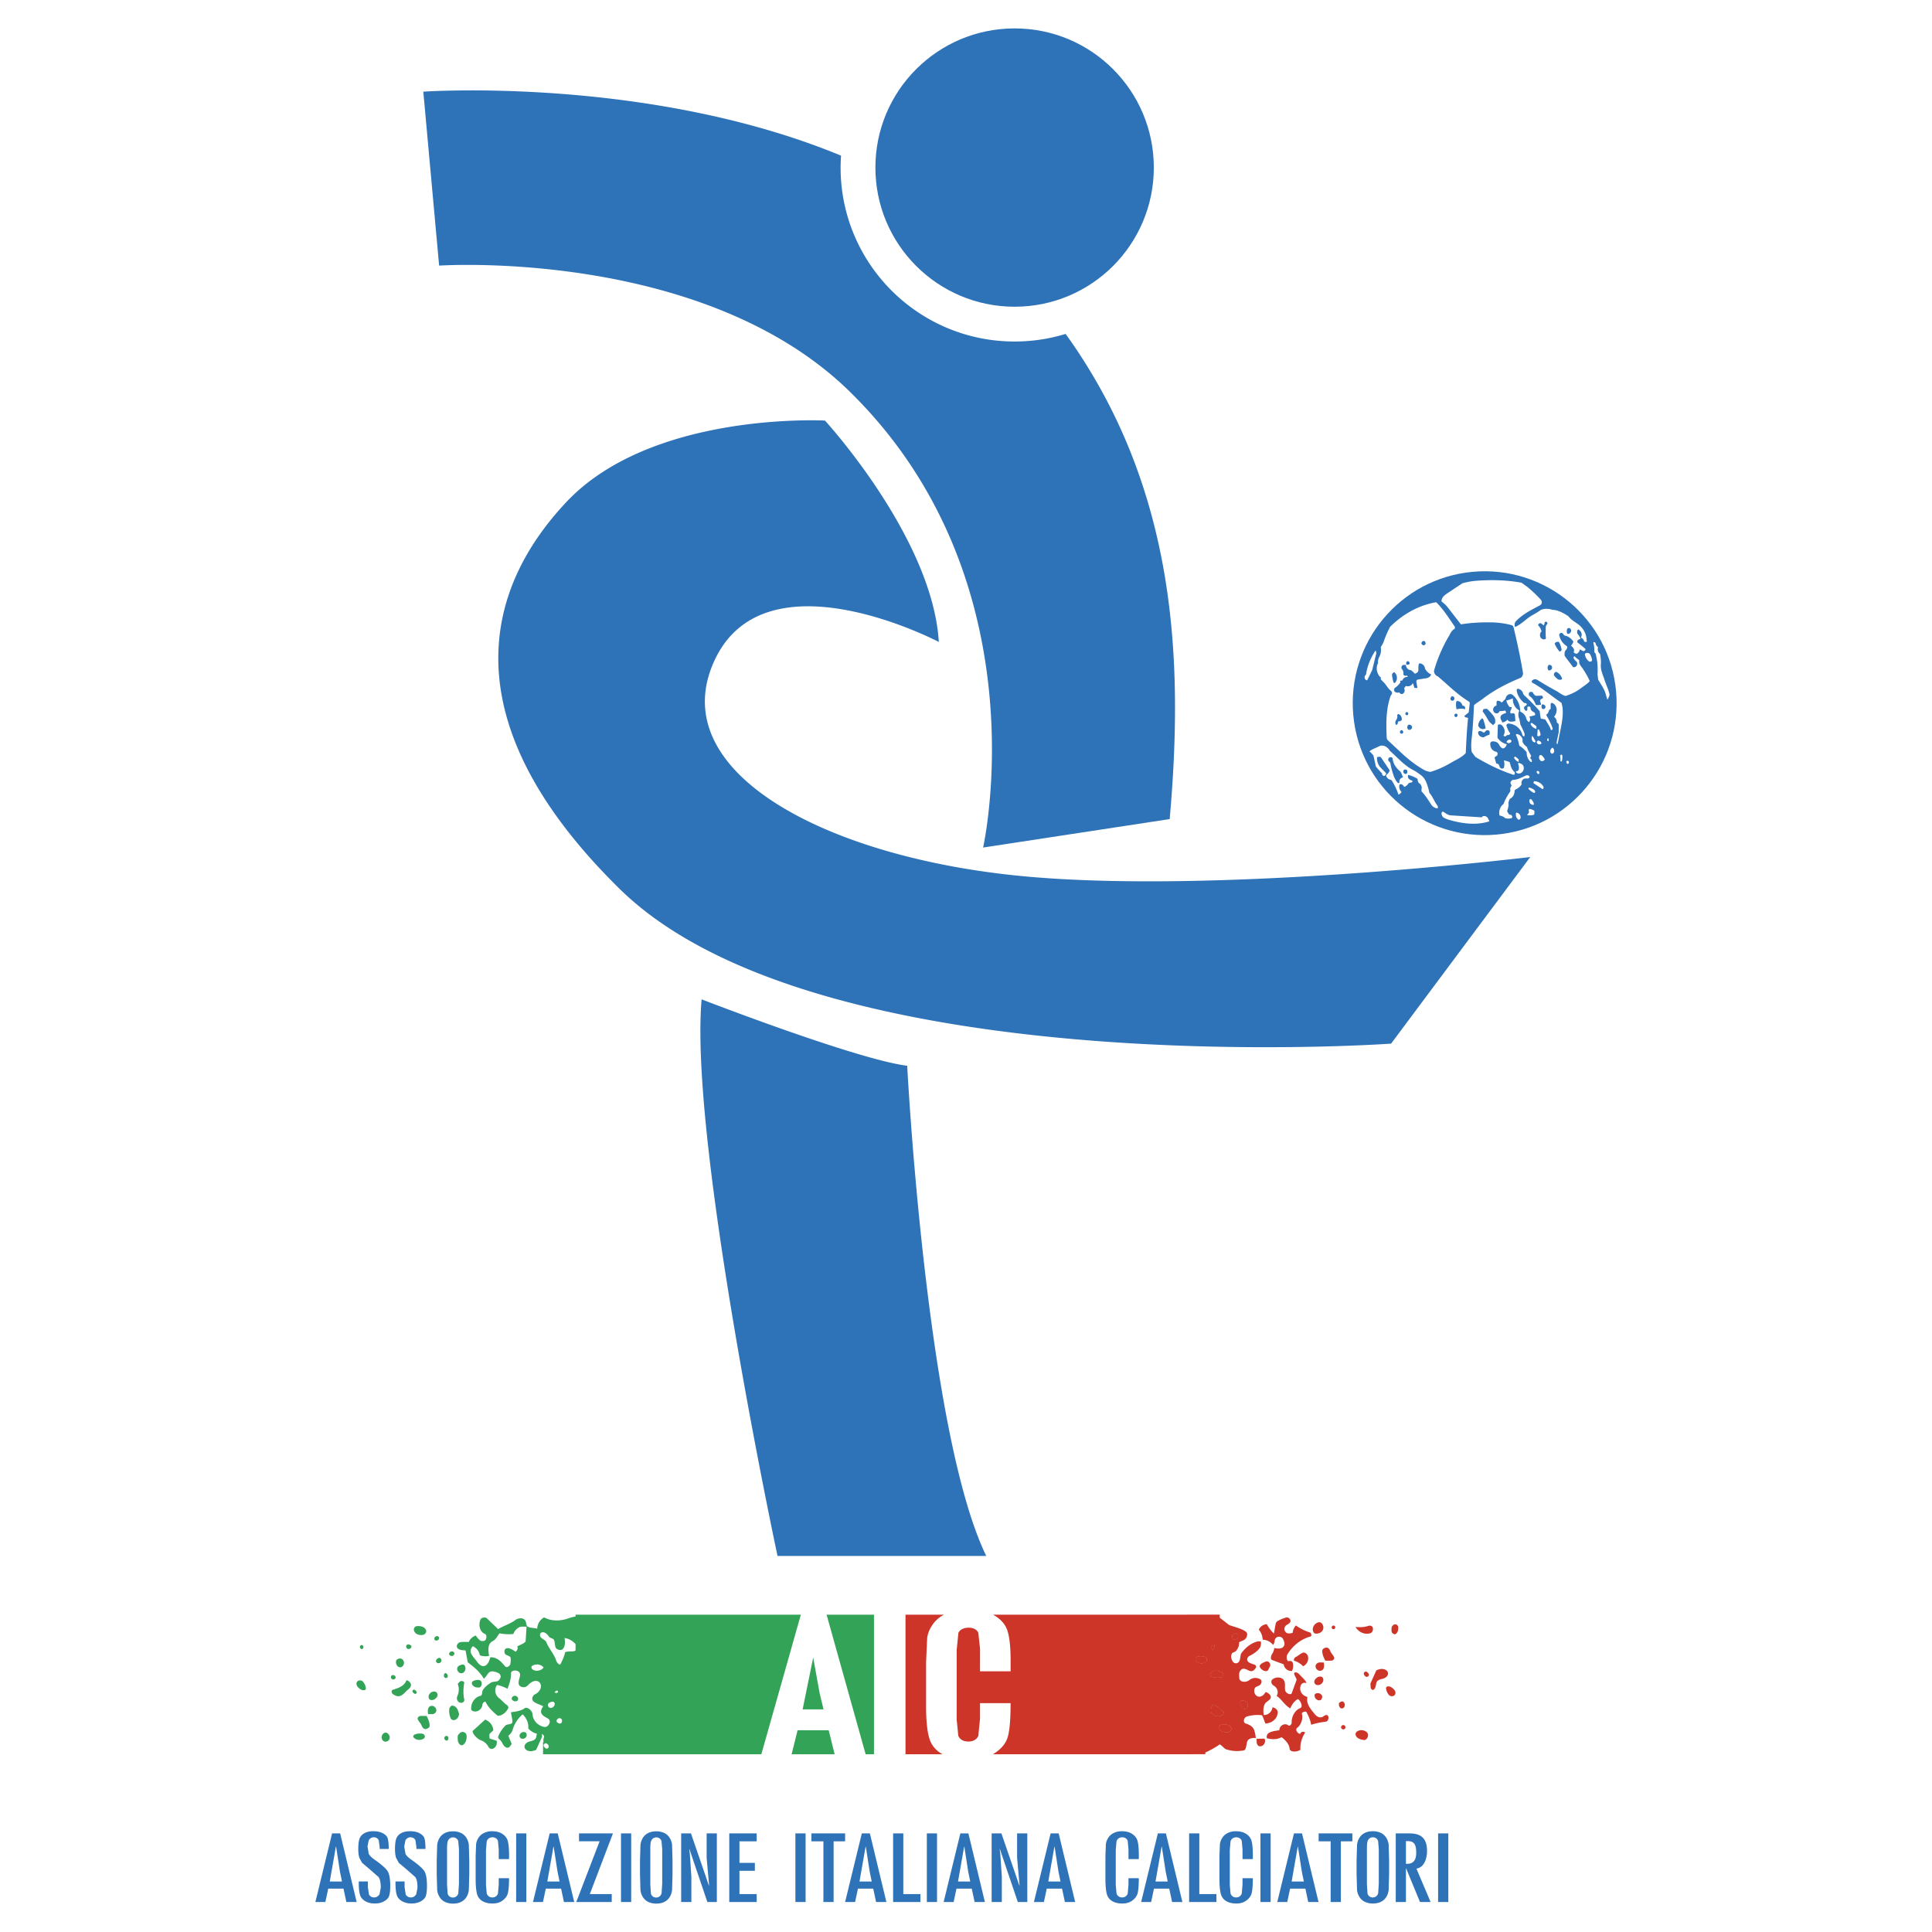 <!--?xml version="1.0" standalone="no"?--><svg xmlns="http://www.w3.org/2000/svg" viewBox="0 0 192.756 192.756"><title>AIC - SVG vector logo - www.oklogos.com</title><g fill-rule="evenodd" clip-rule="evenodd"><path fill="#fff" d="M0 0h192.756v192.756H0V0z"/><path fill="#fff" d="M73.218 161.098v13.923h29.089v-13.923H73.218z"/><path d="M146.943 57.049c7.238-.652 13.641 4.682 14.293 11.925.65 7.239-4.682 13.64-11.924 14.292-7.242.651-13.643-4.682-14.295-11.924-.652-7.24 4.684-13.64 11.926-14.293z" fill="#2e72b8"/><path d="M147.266 57.946c1.516-.113 3.049-.08 4.533.188l.674.493c.438.37.855.766 1.242 1.189.152.166.156.455-.068.573-.852.452-1.738.884-2.406 1.594-.137.146-.158.364-.082.572.637-.271 1.096-.818 1.691-1.157.309-.174.617-.355.904-.562a1.682 1.682 0 0 1 1.127.006c.545.011 1.098.309 1.605.645.252.35.646.559.982.81.488.362.811.932.822 1.525.002.066.072.152.023.191-.088.065-.26.043-.281-.072-.025-.126-.145-.253-.309-.334.195-.304.029-.677-.277-.81a.393.393 0 0 0 .021.538c.102.101.152.251.227.406-.131.024-.25.083-.316.19-.008.02-.016.145.008.165.264.202.527.416.771.627.088.074-.07.269-.201.233-.105-.031-.203-.111-.34-.169a.618.618 0 0 1-.217.388c-.119.099-.297.018-.402-.114.145-.233-.049-.478-.242-.624.082-.169.254-.364.205-.438-.186-.287-.488-.53-.85-.588-.082-.012-.164-.246-.305-.268-.098-.015-.26.1-.244.195.082.463.352.884.775 1.131.064.162-.031.317-.121.402a.365.365 0 0 0-.105.208c-.01.069-.037.305.016.383.248.363.561.725.814 1.097.197.04.361-.067.4-.234.012-.05.029-.244-.002-.266a1.336 1.336 0 0 1-.336-.393c-.037-.063.006-.149.084-.194.154.154.324.29.482.397-.09.366.193.609.363.869.25.381.49.774.676 1.217-.24.293-.584.481-.885.712-.436.333-.926.58-1.514.766-.318-.047-.607-.319-.938-.498a39.771 39.771 0 0 1-1.898-1.106.415.415 0 0 0-.52.081c-.031.034-.041.165.004.189 1.031.547 1.924 1.343 2.926 2.019.127.37.15.781.131 1.189-.041.721-.209 1.423-.35 2.126-.053.27-.094.544-.176.815-.07-.039-.088-.109-.08-.175.051-.345.146-.681.205-1.022v-.789c0-.042-.193-.17-.191-.211a.629.629 0 0 0-.27-.528c.291-.379.371-.88.051-1.228-.08-.083-.189-.168-.293-.164-.043.001-.1.064-.1.094v.502a.346.346 0 0 0-.189.225.56.56 0 0 1-.266.361c.26.452.51.893.654 1.375.021.078-.061.152-.166.154-.105-.362-.344-.665-.551-1.037a1.384 1.384 0 0 0-.459-.098 5.785 5.785 0 0 1-.115-.751 20.4 20.4 0 0 0-1.551-1.594c-.102-.093-.113-.249-.182-.355a.68.68 0 0 0-.441-.294c-.074-.016-.137.123-.121.205.088.485.367.904.752 1.222.012.008.115-.003.129.001.078.03.154.115.123.167-.062.103-.25.155-.262.246-.023.169.051.304.197.369.066.029.162-.124.119-.253-.02-.062.02-.187.127-.185.08.001.199.045.193.125-.008.175.121.354.303.42.133.049.213.305.129.326-.168.044-.334.108-.557.131.121.197.113.41-.027.559a.577.577 0 0 1-.273-.372.986.986 0 0 0-.568-.658c-.051-.021-.033-.162-.041-.234a2.178 2.178 0 0 0-.758-1.461c-.062-.052-.154-.075-.234-.075s-.162.035-.23.081a.531.531 0 0 0-.236.393l-.381.382a.531.531 0 0 0-.436-.186c-.051.002-.078.112-.082.188v.289a.452.452 0 0 0-.289.208.39.39 0 0 0 .201.559c.158.058.33-.03.391-.213.191.001.387-.019.566-.056a.489.489 0 0 1 .082.259.922.922 0 0 0-.441.185c-.135.115-.15.315-.059.469.051.086.086.18.141.277a.883.883 0 0 0 .502-.282.371.371 0 0 0 .307.201c.168.003.338-.019.479-.066l-.045-.61c-.006-.159-.215-.191-.338-.142-.051.02-.105-.015-.117-.068-.027-.124.027-.242.076-.328.051-.087.041-.172.045-.247-.039 0-.166.021-.188 0a1.307 1.307 0 0 1-.33-.649c.219-.055.438-.127.654-.217-.039.36.09.711.361 1.014.049.055.182.109.273.217-.133.269-.111.585.016.872l.09.496c.141.301.299.593.412.903a.402.402 0 0 1-.039.308.25.25 0 0 1-.182-.189c-.156-.636-.721-1.049-1.346-1.11-.111-.013-.268.116-.232.215.084.252.188.531.355.735.055.068-.068.187-.16.203-.025.003-.109-.008-.131.002-.033.017-.115.11-.137.12-.09.037-.244-.046-.211-.098.197-.322.104-.782-.215-1.031-.094-.072-.221-.078-.359-.009l-.039 1.291c.23.32.557.557.918.631a.523.523 0 0 1-.322.427c-.209-.007-.344-.193-.43-.369-.131-.258-.418-.369-.719-.323-.051.008-.145.083-.154.138-.057.39.139.759.514.871.07.021.15.04.184.114a.263.263 0 0 1-.121.348c-.078.037-.168.113-.15.172l.16.557c.137 0 .275.085.314.252.02.092.088.218.213.249.105.026.227-.032.248-.133a1.253 1.253 0 0 0-.02-.676c.188.025.367.077.582.17.084.256.127.558.311.796.061.081.152.146.193.227.041.085-.004.184-.076.252-1.352-.427-2.623-1.066-3.855-1.801l-.363-.499a4.694 4.694 0 0 1-.012-1.211c.125-1.129.193-2.265.244-3.441.262-.255.59-.418.877-.642 1.164-.903 2.486-1.562 3.811-2.111a.553.553 0 0 0 .193-.518 63.438 63.438 0 0 0-.951-4.566c-.027-.108-.189-.156-.297-.185a8.605 8.605 0 0 0-2.084-.25c-.953-.005-1.9.046-2.854.201l-1.396-1.795a3.316 3.316 0 0 0-.533-.481c-.039-.404.309-.645.604-.841a270.63 270.63 0 0 1 1.484-.987c.46-.119.903-.208 1.351-.242z" fill="#fff"/><path d="M143.09 60.12c.045-.01.205-.038.232-.01.713.714 1.244 1.581 1.803 2.383.064.091.021.24-.006.254-.305.156-.406.453-.551.697a14.835 14.835 0 0 0-1.494 3.463.579.579 0 0 0 .389.583c1.029.871 1.957 1.822 3.09 2.503.055.034.09.098.084.164l-.104.915c-.123.111-.27.224-.402.328-.061.045.049.183.146.183.074 0 .193.029.189.082-.117 1.128-.17 2.266-.229 3.469-.387.432-.973.671-1.5.982-.654.384-1.346.701-2.023.894a1.644 1.644 0 0 1-.713-.24c-.762-.438-1.453-.981-2.1-1.573l-1.447-1.352c-.076-.071-.104-.197-.105-.304-.064-1.366-.072-2.756.377-4.065.037-.111.146-.203.16-.318.016-.117-.088-.218-.184-.3-.236-.204-.379-.485-.586-.714l-.346-.357c-.02-.02.016-.175-.006-.192a.955.955 0 0 1-.285-.372c-.152-.341-.176-.739.016-1.071-.043-.226.031-.454.137-.658.154-.292.174-.636.131-.951.141-.186.236-.381.307-.583a11 11 0 0 1 .619-1.421c1.209-1.204 2.719-2.085 4.401-2.419zM137.686 74.416c.393-.119.789.143.982.493.764.666 1.42 1.461 2.338 1.925.279.141.533.333.783.519.307.229.488.59.607.957.088.267.174.535.215.795.348.387.492.885.809 1.278.062.077.051.286-.033.272a.867.867 0 0 1-.592-.378c-.295-.458-.584-.921-.953-1.301-.053-.056.016-.37 0-.453-.016-.066-.102-.289-.166-.319-.137-.06-.234-.226-.234-.425.002-.104-.172-.165-.275-.219a3.222 3.222 0 0 0-.662-.245.348.348 0 0 0 .133.454c.084.047.172.098.266.109.016.064.016.149-.037.172-.107.049-.305.028-.357.129-.076.146-.234.261-.422.34-.057-.181-.227-.329-.443-.258-.104.247-.025.551.186.75a.605.605 0 0 1-.312.27c-.145-.494-.381-.951-.66-1.409-.039-.065-.209-.077-.312-.148a.624.624 0 0 1-.201-.198c-.039-.066-.059-.189-.029-.208.15-.101.256-.255.34-.448l-.84-1.252a.554.554 0 0 0-.082-.091c-.146-.046-.352-.015-.352.057-.006.369.102.708.336.967l.562.58c.053.052-.061.251-.172.283-.055.016-.135-.049-.203-.088.012-.075-.002-.154-.057-.204a8.559 8.559 0 0 1-.578-.643l-.24-1.089a2.417 2.417 0 0 0-.402-.432 1.9 1.9 0 0 1 .449-.26l.608-.282z" fill="#fff"/><path d="M141.633 66.187c.283 0 .525.25.539.517.15.281.363.472.623.587-.127.279-.385.389-.654.397l-.709.119c-.084.013-.137.143-.119.231l.104.597a.71.71 0 0 1-.322-.03 1.337 1.337 0 0 0-.148-.452c-.096.283-.418.366-.631.296-.082-.027-.172.142-.229.245.1.149.068.366-.082.491a.241.241 0 0 1-.381-.099.583.583 0 0 1-.389-.024c-.148-.068-.199-.251-.076-.431a1.81 1.81 0 0 0 .549-.532c.01-.017 0-.151 0-.196.074.013.188.019.203-.024.082-.215.312-.365.502-.333.074.013-.004-.167-.074-.139a.389.389 0 0 1-.207 0c-.051-.025-.123-.086-.117-.125.029-.194-.029-.414-.139-.523-.105-.106-.051-.298.041-.373.078-.064.197-.057.346-.037.016.281.25.514.5.512.18.125.301.239.395.358.189-.056.361-.185.357-.378-.004-.192-.008-.382.035-.569.005-.029.036-.085.083-.085z" fill="#2e72b8"/><path d="M152.223 77.379a.306.306 0 0 1 .33.039c.039.034.064.09.049.127-.035.088-.131.132-.223.125-.137-.01-.287-.01-.395.069a.464.464 0 0 0-.166.518c-.164.237-.369.41-.607.507-.119.049-.098.229-.113.312-.061.3-.232.524-.439.605-.15.233-.186.447-.145.611-.029.24-.078.438-.145.608-.023.063.174.313.213.388a.232.232 0 0 1 .291.169c.018.076-.016.157-.088.177a1.226 1.226 0 0 1-.59.003 1.098 1.098 0 0 0-.582-.271 1.106 1.106 0 0 1 .393-1.152c.17-.452.404-.877.672-1.25.039-.057-.016-.259 0-.31.031-.101.092-.194.139-.302-.072-.088-.15-.219-.104-.319.045-.104.164-.221.234-.223.473-.018.875-.248 1.276-.431zM143.957 80.963c.232.146.467.35.752.383l3.109.199c.029.001.115-.115.131-.119.229-.048.436.055.52.249.033.081.09.157.119.271-1.24.395-2.547.245-3.777-.083-.264-.069-.525-.147-.758-.283-.146-.086-.219-.253-.236-.424-.006-.068.056-.133.14-.193zM158.967 64.127c-.006-.03.047-.082.094-.061.062.025.121.053.131.107a.639.639 0 0 0 .246.397c-.076.252-.004.532.201.674.057.352.113.691.08 1.026-.053.558.201 1.056.365 1.563.162.497.406.969.502 1.481a1.615 1.615 0 0 1-.211.49 3.598 3.598 0 0 1-.146-.463c-.135-.563-.486-1.032-.777-1.523l-.066-.534c.041-.703-.006-1.409-.203-2.083-.02-.062-.131-.111-.125-.153a2.74 2.74 0 0 0-.091-.921z" fill="#fff"/><path d="M138.639 75.564c.111-.054.293-.001.303.112.043.534.381.99.791 1.317.096.196.186.383.244.574a.404.404 0 0 0-.359.354c-.006.058.029.177-.047.207-.08.032-.164-.064-.223-.144a2.452 2.452 0 0 1-.328-.672 7.045 7.045 0 0 1-.301-1.157c-.02-.13-.16-.189-.191-.259a.247.247 0 0 1 .111-.332z" fill="#2e72b8"/><path d="M137.193 64.965c-.014-.043.053-.068.072-.024a.545.545 0 0 1 .021.363l-.385 1.557-.486.992c-.029.056-.182-.026-.227-.114a.321.321 0 0 1 .049-.381c.076-.072.07-.187.088-.276.137-.746.438-1.439.834-2.072.007-.009.025-.031.034-.045zM151.348 73.231a.76.76 0 0 1 .535.449c.051.115-.014.283.041.383.104.183.242.348.402.439.127.335.268.627.449.915a.643.643 0 0 0-.104.239c.111.075.188.2.162.324-.01.056-.09.059-.133.021-.297-.254-.391-.646-.383-.943a2.706 2.706 0 0 0-.738-.66 3.89 3.89 0 0 0-.346-1.088c.037-.047.076-.089.115-.079z" fill="#fff"/><path d="M148.016 70.753c.131-.023.322-.066.393.007.25.268.539.52.705.855.074.152.078.333.059.509-.004.039-.154.16-.217.222-.174-.146-.354-.295-.469-.486-.168-.286-.326-.583-.547-.852-.027-.038.016-.14.041-.214.001-.005.023-.04.035-.041zM154.148 62.057c.105-.064.27.007.234.157-.021.089-.15.195-.154.286-.02.418-.035.803.008 1.166.01.081-.121.133-.207.127a.409.409 0 0 1-.385-.388c-.004-.153.027-.31.154-.395a1.23 1.23 0 0 0-.326-.615c-.068-.063.113-.26.256-.214.084.027.174.142.293.212a.702.702 0 0 0 .09-.294c.002-.015.028-.036.037-.042zM152.633 69.04c.049-.012.205 0 .271 0 .068.139.148.289.326.381l.584-.016c.078-.003.125.128.135.247-.15.06-.359.17-.271.367.039.091.059.191.072.286-.16.035-.322.046-.508.031a2.435 2.435 0 0 0-.32-.589 1.78 1.78 0 0 0-.377-.354c-.027-.02-.006-.214.004-.261.008-.022.062-.087.084-.092zM148.287 72.888c.109-.05.264-.034.312.053.049.096.016.231.01.36a2.381 2.381 0 0 0-.594.266c-.34-.011-.576-.245-.537-.537.004-.034.053-.065.076-.073a.335.335 0 0 1 .291.033c.072.042.148.079.229.106.047-.048.172-.192.213-.208zM147.85 71.681c.033-.027.123.052.146.121.086.279.172.561.23.852a.468.468 0 0 1-.584-.03c-.092-.084-.174-.19-.154-.314a.994.994 0 0 1 .362-.629zM145.336 69.952c.215-.042.418.097.52.292.029.05.053.105.053.17a.223.223 0 0 1 .266.172c.006.031.004.125.004.173a1.642 1.642 0 0 0-.857.014 2.079 2.079 0 0 1-.045-.688c.002-.023.034-.128.059-.133z" fill="#2e72b8"/><path d="M151.492 76.13c.082-.042.168.038.262.07.268.093.338.435.215.683-.113.229-.385.381-.623.24a.189.189 0 0 1-.1-.188c.125.017.266-.051.283-.172a1.04 1.04 0 0 0-.074-.581c.012-.012.025-.046.037-.052zM158.154 65.201c.189-.12.41-.064.506.107.09.162.143.341.18.498.021.085-.049.168-.117.2a.376.376 0 0 1-.168-.004 1.046 1.046 0 0 1-.43-.73c-.006-.023.02-.068.029-.071z" fill="#fff"/><path d="M155.326 64.045c.08-.015.195-.026.219.02.125.238.209.476.252.726.02.112-.16.256-.205.204a2.629 2.629 0 0 1-.471-.757c-.029-.072.096-.172.205-.193zM155.223 67.016c.309.116.535.383.627.699.006.024-.055.081-.088.092a.72.72 0 0 1-.268-.003 1.323 1.323 0 0 1-.447-.423c-.023-.037-.014-.158 0-.185.019-.042.135-.138.176-.18zM139.072 67.082c.066-.03.121.061.148.098a.74.74 0 0 1-.041.948c-.043.046-.139-.012-.158-.081a3.9 3.9 0 0 1-.141-.709c-.013-.115.095-.212.192-.256zM139.502 71.235c.227.071.365.288.359.537-.004.121-.172.207-.309.201-.055-.002-.098.041-.084.13.01.082-.068.189-.174.233-.123-.156-.102-.375.021-.533.102-.131.117-.308.084-.465-.004-.02.08-.079.103-.103z" fill="#2e72b8"/><path d="M153.072 77.939c.385.01.746.218.924.568.045.087-.049.253-.111.215l-.9-.593c.025-.077.052-.19.087-.19zM152.604 80.706c.15.015.289.082.441.153.07.033.041.254.029.411a1.224 1.224 0 0 1-.738.038c.092-.076.189-.163.211-.277.014-.07-.035-.152-.029-.226.002-.023.07-.1.086-.099zM153.639 75.348a.164.164 0 0 1 .172.017c.123.097.219.223.297.359.031.058-.049.142-.119.18-.105.056-.234.048-.316-.035a.42.42 0 0 1-.076-.491c.005-.01.032-.024.042-.03zM151.293 81.078c.25.023.455.255.412.523-.02.127-.156.23-.252.152a.707.707 0 0 1-.209-.352 1.194 1.194 0 0 1 .002-.267c.002-.008.025-.058.047-.056z" fill="#fff"/><path d="M156.439 62.677c.133-.058.271.031.305.172a.322.322 0 0 1-.242.384c-.051.01-.117.012-.139-.036a.6.6 0 0 1-.002-.454.224.224 0 0 1 .078-.066zM154.535 66.339c.021-.014.125-.001.133.001.133.058.205.177.184.297a.302.302 0 0 1-.309.251c-.057 0-.105-.081-.125-.162-.035-.142-.006-.308.117-.387zM140.533 72.308a.376.376 0 0 1 .176.008.32.32 0 0 1 .174.203c.027.109-.061.223-.17.278a.213.213 0 0 1-.303-.167c-.019-.122.014-.261.123-.322z" fill="#2e72b8"/><path d="M152.512 78.728c-.018-.017 0-.122 0-.152.166.021.32.077.461.159.107.062.195.167.193.253-.002.102-.094.141-.156.106a1.966 1.966 0 0 1-.498-.366zM152.816 72.12c.152.097.318.205.463.341.025.024 0 .2 0 .254a.842.842 0 0 1-.559-.441c-.034-.064.057-.181.096-.154zM154.871 74.608c.053-.034.15.105.178.212.035.142-.008.302-.141.36-.1.043-.195-.045-.225-.149-.046-.163.034-.326.188-.423zM152.693 79.72c.1.02.178.127.236.223.07.106.113.229.096.352a.38.38 0 0 1-.404-.209.403.403 0 0 1 0-.323c.004-.005.049-.047.072-.043zM153.445 72.793c.035-.03.09-.022.109.02.072.144.117.297.146.436.02.097-.072.177-.158.201-.062.02-.174-.013-.168-.074l.035-.544c.003-.009.03-.032.036-.039z" fill="#fff"/><path d="M153.842 70.311c.043-.062.141-.037.213.01.057.036.119.082.135.155a.223.223 0 0 1-.156.26c-.084.027-.174-.008-.207-.088-.048-.11-.054-.24.015-.337zM140.074 76.812c.094-.055.221-.055.303.042.047.056.043.168.014.264-.023.08-.121.113-.205.091a.227.227 0 0 1-.174-.178.258.258 0 0 1 .031-.186.122.122 0 0 1 .031-.033zM144.84 69.486c.074-.04.164-.009.217.057a.24.24 0 0 1 0 .296.193.193 0 0 1-.201.066.183.183 0 0 1-.143-.142c-.016-.111.029-.225.127-.277z" fill="#2e72b8"/><path d="M152.854 73.419c.08.061.133.139.174.224.029.062.141.237.16.294.023.068-.033.146-.082.132a.387.387 0 0 1-.291-.36.68.68 0 0 1 .039-.29z" fill="#fff"/><path d="M142.043 63.947c.086-.004.172.095.186.205a.212.212 0 0 1-.117.22.424.424 0 0 1-.129-.002c-.107-.048-.18-.143-.168-.209.027-.125.109-.205.228-.214z" fill="#2e72b8"/><path d="M153.445 73.897c.074-.023.143.02.207.063.096.062.178.212.109.253-.172.102-.355.05-.424-.107-.036-.084.02-.182.108-.209zM151.176 75.49c.113.076.236.161.336.278.021.028 0 .193 0 .249a.835.835 0 0 1-.447-.393c-.02-.041.07-.16.111-.134zM150.504 73.816c.078-.053.186-.033.252.033a.14.14 0 0 1 0 .189c-.105.115-.287.147-.42.028-.035-.032-.014-.125.057-.178.027-.02.07-.046.111-.072zM155.742 75.298c.055-.024.115.017.123.07.031.199.008.399-.045.579-.016.055-.141.021-.135-.039a1.58 1.58 0 0 0-.037-.505c-.005-.02.077-.098.094-.105z" fill="#fff"/><path d="M140.387 65.983a.188.188 0 0 1 .248.136c.02.075-.012.162-.096.187-.033.01-.184 0-.23 0 0-.05-.014-.199 0-.245.003-.02.068-.075.078-.078zM139.746 72.882c.062-.051.154-.033.205.029.057.066.068.16.016.227a.16.16 0 0 1-.256 0 .187.187 0 0 1 .035-.256zM145.162 71.237c.059-.054.184-.044.221.012a.183.183 0 0 1-.066.28.138.138 0 0 1-.191-.081c-.028-.07-.028-.153.036-.211zM140.277 71.077a.124.124 0 0 1 .174.004c.061.06.066.154.018.224-.045.065-.135.067-.195.021-.045-.035-.072-.084-.062-.139a.187.187 0 0 1 .065-.11z" fill="#2e72b8"/><path d="M153.379 76.926a.152.152 0 0 1 .162.054c.08.094.045.259-.057.247-.092-.013-.143-.109-.168-.196-.015-.046.016-.093.063-.105zM156.381 75.903c.082-.008.148.059.15.14.002.065-.02.132-.076.161a.094.094 0 0 1-.119-.033.235.235 0 0 1-.047-.207c.01-.035.051-.057.092-.061zM154.416 73.681c.051-.039.109.009.094.072-.008.036.002.152.002.185-.066.024-.135-.025-.152-.095-.012-.06.005-.125.056-.162z" fill="#fff"/><path d="M115.117 16.718c0 7.668-6.215 13.884-13.883 13.884-7.679 0-13.895-6.216-13.895-13.884s6.216-13.884 13.895-13.884c7.668 0 13.883 6.216 13.883 13.884z" fill="#2e72b8"/><path d="M101.234 34.073c-9.597 0-17.367-7.77-17.367-17.354 0-.4.019-.796.045-1.189-19.236-7.958-41.678-6.384-41.678-6.384L43.812 26.5s26.371-1.786 41.02 12.622C104.08 58.054 98.084 84.56 98.084 84.56l18.617-2.84c1.357-15.473.836-32.812-10.383-48.405a17.373 17.373 0 0 1-5.084.758z" fill="#2e72b8"/><path d="M82.307 41.961s10.729 11.675 11.359 22.088c0 0-17.354-9.15-22.403 1.894-5.048 11.043 11.044 19.563 30.608 21.457 19.562 1.893 50.801-1.894 50.801-1.894l-13.883 18.617s-57.113 4.102-76.992-15.461c-19.879-19.563-10.384-33.105-5.364-38.497 8.52-9.15 25.874-8.204 25.874-8.204zM70.001 99.705s15.461 5.996 20.51 6.627c0 0 1.894 36.602 7.889 48.908H77.574s-8.835-41.338-7.573-55.535zM33.937 182.918l1.647 6.846h-1.027l-.285-1.334h-1.525l-.285 1.334h-.997l1.667-6.846h.805zm-.02 3.812l-.386-2.488h-.021l-.61 3.479h1.22l-.203-.991zM52.514 189.764h-1.017v-6.846h1.017v6.846zM55.827 187.721h-1.22l.61-3.479h.021l.386 2.488.203.991zm-.985-4.803l-1.667 6.846h.996l.284-1.334h1.525l.284 1.334h1.027l-1.647-6.846h-.802zM61.155 182.918l-2.308 6.055h2.186v.791h-3.538l2.328-6.057h-2.054v-.789h3.386zM62.974 189.764h-1.016v-6.846h1.016v6.846zM68.825 184.951l.153 2.297v2.516h-1.017v-6.846h.976l1.789 5.203.021-.019-.245-2.743v-2.441h1.017v6.846h-.945l-1.789-5.276-.02.018.06.445zM75.494 182.918v.789h-1.718v2.152h1.536v.789h-1.536v2.325h1.718v.791h-2.735v-6.846h2.735zM80.374 189.764h-1.017v-6.846h1.017v6.846zM84.318 182.918v.789h-1.149v6.057h-1.017v-6.057h-1.199v-.789h3.365zM86.788 182.918l1.647 6.846h-1.027l-.285-1.334h-1.525l-.285 1.334h-.996l1.667-6.846h.804zm-.02 3.812l-.387-2.488h-.021l-.609 3.479h1.22l-.203-.991zM90.123 182.918v6.055h1.708v.791h-2.725v-6.846h1.017zM93.488 189.764h-1.017v-6.846h1.017v6.846zM96.801 187.721h-1.219l.61-3.479h.02l.386 2.488.203.991zm-.986-4.803l-1.667 6.846h.996l.285-1.334h1.523l.286 1.334h1.025l-1.646-6.846h-.802zM99.799 184.951l.154 2.297v2.516h-1.017v-6.846h.976l1.789 5.203.02-.019-.244-2.743v-2.441h1.017v6.846h-.945l-1.789-5.276-.022.018.061.445zM105.809 187.721h-1.221l.609-3.479h.02l.387 2.488.205.991zm-.987-4.803l-1.668 6.846h.996l.285-1.334h1.525l.285 1.334h1.025l-1.646-6.846h-.802zM116.504 187.721h-1.219l.609-3.479h.021l.385 2.488.204.991zm-.984-4.803l-1.668 6.846h.996l.285-1.334h1.523l.285 1.334h1.027l-1.646-6.846h-.802zM119.656 182.918v6.055h1.707v.791h-2.724v-6.846h1.017zM126.771 189.764h-1.015v-6.846h1.015v6.846zM130.086 187.721h-1.219l.609-3.479h.02l.387 2.488.203.991zm-.986-4.803l-1.666 6.846h.996l.283-1.334h1.525l.285 1.334h1.027l-1.648-6.846h-.802zM134.926 182.918v.789h-1.149v6.057h-1.017v-6.057h-1.199v-.789h3.365zM140.27 185.951v-2.262h.162c.773-.018.863.525.863 1.18 0 .69-.264 1.127-1.025 1.082zm-1.018 3.813h1.018v-3.352h.02l1.383 3.352h1.057l-1.412-3.332c.842-.137 1.057-1.117 1.057-1.762 0-1.717-1.16-1.752-1.902-1.752h-1.219v6.846h-.002zM144.498 189.764h-1.018v-6.846h1.018v6.846zM36.372 182.889v.002a1.016 1.016 0 0 0-.469.477c-.071.15-.157.469-.157 1.123 0 .361.039.656.114.877l.265.486c0 .002.79.668.79.668 0 .002.847.744.847.744.159.215.226.549.226 1.09l-.12.619a.591.591 0 0 1-.535.332.566.566 0 0 1-.519-.293l-.109-.715v-.584h-.91v.158c0 .527.044.936.132 1.209.075.23.233.422.485.58.265.164.596.25.984.25.353 0 .664-.074.924-.219.243-.135.404-.297.481-.48.061-.145.133-.445.133-1.059 0-.842-.132-1.246-.243-1.438-.116-.199-.439-.564-1.318-1.176-.316-.223-.502-.412-.588-.602l-.118-.711.115-.602a.57.57 0 0 1 .515-.32c.21 0 .386.102.482.279l.098.666v.223h.909c-.003-.654-.068-.971-.123-1.111-.069-.174-.222-.326-.457-.451-.259-.141-.583-.211-.968-.211-.34.001-.632.064-.866.189zM40.036 182.889l-.001.002a1.02 1.02 0 0 0-.469.477c-.071.15-.157.469-.157 1.123 0 .361.039.656.114.877l.265.486c0 .002.79.668.79.668 0 .002.847.744.847.744.159.215.227.549.227 1.09l-.12.619a.591.591 0 0 1-.535.332.565.565 0 0 1-.519-.293l-.11-.715v-.584h-.91v.158c0 .527.044.936.133 1.209.074.23.233.422.485.58.265.164.596.25.984.25.353 0 .664-.074.923-.219.243-.135.405-.297.481-.48.062-.145.134-.445.134-1.059 0-.842-.132-1.246-.243-1.438-.116-.199-.44-.564-1.318-1.176-.316-.223-.503-.412-.588-.602l-.118-.711.115-.602a.57.57 0 0 1 .515-.32c.21 0 .386.102.482.279l.099.666v.223h.909c-.004-.654-.067-.971-.123-1.111-.069-.174-.222-.326-.457-.451-.259-.141-.584-.211-.968-.211-.342.001-.634.064-.867.189zM48.272 182.885a1.317 1.317 0 0 0-.536.477c-.133.211-.21.42-.235.643l-.046 1.188v2.211c0 .707.048 1.236.143 1.572.083.291.246.512.499.676.267.174.618.262 1.046.262.408 0 .738-.1 1.008-.305.268-.203.435-.43.51-.688.058-.199.124-.637.127-1.529h-1.03v.615l-.075.904a.563.563 0 0 1-.558.396.565.565 0 0 1-.563-.396l-.075-.83v-3.516l.074-.857c.083-.252.299-.4.577-.4.257 0 .455.129.542.354l.078.844v.979h1.031v-.381c0-.67-.046-1.162-.137-1.463-.079-.262-.245-.477-.507-.658-.268-.186-.62-.279-1.047-.279a1.723 1.723 0 0 0-.826.181zM111.104 182.885h-.002c-.23.117-.404.273-.533.477a1.5 1.5 0 0 0-.236.643l-.045 1.188v2.211c0 .707.047 1.236.143 1.572.082.291.244.512.498.676.266.174.619.262 1.045.262.41 0 .738-.1 1.008-.305.27-.203.436-.43.51-.688.059-.199.125-.637.127-1.529h-1.029v.615l-.074.904a.564.564 0 0 1-.559.396.563.563 0 0 1-.562-.396l-.074-.83v-3.516l.072-.857c.084-.252.299-.4.578-.4.258 0 .455.129.541.354l.078.844v.979h1.031v-.381c0-.67-.045-1.162-.137-1.463-.078-.262-.244-.477-.508-.658-.268-.186-.619-.279-1.047-.279a1.719 1.719 0 0 0-.825.181zM122.48 182.885h-.002c-.23.117-.404.273-.533.477a1.5 1.5 0 0 0-.236.643l-.045 1.188v2.211c0 .707.047 1.236.143 1.572.082.291.244.512.498.676.266.174.619.262 1.045.262.41 0 .738-.1 1.008-.305.27-.203.436-.43.51-.688.059-.199.125-.637.127-1.529h-1.029v.615l-.074.904a.564.564 0 0 1-.559.396.563.563 0 0 1-.562-.396l-.074-.83v-3.516l.074-.857c.082-.252.297-.4.576-.4.258 0 .455.129.543.354l.076.844v.979h1.031v-.381c0-.67-.045-1.162-.137-1.463-.078-.262-.244-.477-.508-.658-.268-.186-.619-.279-1.047-.279a1.724 1.724 0 0 0-.825.181zM136.156 182.877h-.002c-.221.113-.393.27-.523.48a1.663 1.663 0 0 0-.24.721l-.045 1.58v1.295l.045 1.604a1.6 1.6 0 0 0 .248.711c.135.215.311.369.533.477.23.111.5.168.797.168.316 0 .592-.059.82-.176.223-.113.393-.271.523-.48a1.64 1.64 0 0 0 .236-.719l.045-1.584v-1.295l-.045-1.6a1.649 1.649 0 0 0-.248-.717 1.262 1.262 0 0 0-.531-.473 1.85 1.85 0 0 0-.801-.168c-.312 0-.587.059-.812.176zm.28 6.035l-.059-.91v-3.535c0-.562.047-.76.117-.879a.539.539 0 0 1 .482-.281c.246 0 .439.139.518.375l.068.785v3.479l-.062.939c-.074.266-.275.422-.537.422a.525.525 0 0 1-.527-.395zM44.381 182.887c-.222.113-.394.27-.524.48a1.663 1.663 0 0 0-.24.721l-.046 1.58v1.295l.046 1.602c.026.26.107.492.249.715.136.213.31.367.533.475.231.111.5.168.797.168.316 0 .592-.059.819-.176.223-.113.394-.271.523-.48a1.63 1.63 0 0 0 .238-.721l.044-1.582v-1.295l-.045-1.602a1.624 1.624 0 0 0-.248-.715 1.257 1.257 0 0 0-.531-.473 1.848 1.848 0 0 0-.801-.168c-.313 0-.587.059-.814.176zm.221 5.123v-3.533c0-.566.046-.756.119-.881a.542.542 0 0 1 .481-.281c.245 0 .439.141.519.375l.068.787v3.479l-.063.939c-.075.264-.276.422-.537.422a.523.523 0 0 1-.527-.395l-.011-.037.011.037-.06-.912zM64.661 182.887c-.222.113-.394.27-.524.48a1.676 1.676 0 0 0-.24.721l-.045 1.58v1.295l.045 1.602c.026.26.107.492.249.715.136.213.31.367.532.475.231.111.5.168.797.168.316 0 .592-.059.819-.176.223-.113.394-.271.523-.48.135-.221.213-.455.238-.721l.043-1.582v-1.295l-.045-1.602a1.612 1.612 0 0 0-.248-.715 1.25 1.25 0 0 0-.531-.473 1.848 1.848 0 0 0-.801-.168c-.31 0-.585.059-.812.176zm.221 5.123v-3.533c0-.566.046-.756.119-.881a.542.542 0 0 1 .481-.281c.245 0 .439.141.518.375l.068.787v3.479l-.063.939c-.074.264-.275.422-.537.422a.525.525 0 0 1-.527-.395l-.011-.037.011.037-.059-.912z" fill="#2e72b8"/><path d="M122.045 170.781c-.32-.258-.604-.627-1.061-.705-.117.25-.207.484-.143.721.09.334.506.477.879.414.221-.037.466-.316.325-.43zM121.889 167.32c.131-.031.215-.244.08-.385-.18-.186-.527-.262-.809-.24-.186.016-.303.146-.375.287-.053.104-.033.248.115.299.286.102.645.119.989.039zM121.799 172.1c-.145.039-.258.201-.143.396.143.242.533.373.896.311.219-.035.393-.289.26-.479-.199-.277-.638-.324-1.013-.228zM123.969 169.66c-.211-.004-.281.262-.182.453.072.135.125.303.238.352.201.088.434-.031.459-.244.036-.272-.214-.553-.515-.561zM123.258 163.553c.201-.031.324-.227.24-.41a.272.272 0 0 0-.42-.105.947.947 0 0 0-.088.107.265.265 0 0 0 .268.408zM120.225 165.318c-.271-.07-.592-.096-.83.006-.145.062-.152.316-.012.445.248.23.709.234.947-.012.135-.14.057-.394-.105-.439zM121.172 164.23c.027-.131-.121-.221-.195-.115a.515.515 0 0 0-.039.521c.121-.083.197-.24.234-.406zM132.01 171.258c-.289.193-.613.031-.814-.213-.406-.496-.918-1.049-.746-1.734-.623-.17-.855-.707-.668-1.168.082-.201.301-.309.578-.223-.158-.346-.43-.547-.623-.762-.15-.168-.324-.35-.549-.295-.014.004-.076.078-.076.102.025.229.297.52.236.678l-.477 1.303c-.084.195-.568.016-.646-.285-.07-.271.049-.725-.117-.998-.23-.381-.834-.387-1.176-.094-.16.137-.096.471.123.59.377.205.545.668.318 1.039.518.355.783.918 1.363 1.25.174-.443.438-.75.758-.938.318.223.506.797.25.896-.549.217-.891.84-.873 1.455.006.17-.203.404-.352.273-.307-.271-.891.021-.875.492-.441.061-.818.119-1.061.275-.225.145-.266.502-.135.535.508.135 1.02.105 1.416-.117.453.332.777.768.799 1.139.023.354.674.377 1.082.119-.045-.564.117-1.188.477-1.723-.205-.15-.439-.072-.51.146-.287-.07-.51-.451-.295-.611.396-.297.611-.916.471-1.41-.043-.15.389-.297.465-.15.197.365.379.779.467 1.254a6.161 6.161 0 0 1 1.195-.273c.205-.031.41-.029.48-.213.062-.16.086-.365-.074-.471-.118-.075-.3.058-.411.132zM127.02 164.123c.08-.141.143-.281.158-.432.029-.312.357-.521.709-.314.098.057.193.273.25.488a.47.47 0 0 1-.311.574c-.209.061-.438.035-.689-.014a1.35 1.35 0 0 1-.211.58c-.127.184-.195.535-.031.604l1.176.441c.07.42.406.689.83.664.113-.246.168-.557.059-.859-.049-.135-.266-.182-.445-.107-.193-.219-.182-.518-.033-.752.516-.816 1.314-1.467 2.258-1.717.156-.039.105-.361-.059-.412a5.108 5.108 0 0 1-1.4-.697c-.201.258-.291.494-.309.734-.223.07-.471.1-.623-.004a.46.46 0 0 1 .041-.787c.158-.086.406-.252.363-.439a.38.38 0 0 0-.496-.281c-.176.059-.75.258-.906.436-.109.125-.191.889-.254 1.154a3.936 3.936 0 0 1-.711-.939c-.373.031-.672.25-.793.549.234.279.361.598.385 1 .409.009.792.204 1.042.53zM138.473 166.867c-.09-.301-.49-.408-.818-.332-.062.016-.316.07-.354.152l-.568 1.262c-.004.006.008.279.014.371.008.164.154.338.279.268.234-.131.24-.467.297-.697.074-.275.42-.355.586-.391.392-.084.64-.375.564-.633z" fill="#cd3529"/><path d="M129.975 164.895c-.256.105-.461.309-.703.43-.125.064-.199.197-.178.363.334.092.646.277.922.555a.882.882 0 0 0 .477-1.008c-.065-.225-.325-.419-.518-.34zM132.713 164.709c-.074-.205-.238-.381-.461-.318-.15.043-.32.137-.328.295-.02.332.135.68.299.998.148 0 .572.016.658-.008.188-.047.277-.221.23-.318-.115-.254-.32-.432-.398-.649zM136.953 162.373c-.066-.182-.291-.215-.48-.146-.35.125-.738.129-1.24.098.361.559.924.766 1.455.631.236-.061.353-.351.265-.583zM131.842 162.805c.244-.207.25-.576.045-.822a.35.35 0 0 0-.387-.117c-.391.143-.668.584-.447.99.115.205.537.162.789-.051zM135.412 172.738c-.158.094-.236.301-.088.518.129.189.439.316.754.346.127.01.236-.066.311-.17.137-.193.146-.457-.025-.613a.806.806 0 0 0-.952-.081zM126.312 165.766a2.306 2.306 0 0 0-.482.234c-.086.068-.184.215-.139.309.121.264.438.455.697.412.145-.023.184-.232.312-.451.116-.2-.073-.588-.388-.504zM138.375 168.277c-.029.012-.09.094-.09.123-.002.23.104.451.238.648.113.166.324.23.508.152.258-.113.229-.436.074-.607-.205-.23-.468-.415-.73-.316zM132.068 165.867c-.1.002-.449-.01-.498.006-.238.072-.35.268-.311.451.062.297.418.486.678.289.18-.136.196-.465.131-.746zM131.961 167.375c-.092-.135-.336-.133-.516-.035a1.364 1.364 0 0 0-.199.174c-.195.186-.137.52.119.594a.516.516 0 0 0 .465-.113c.182-.149.272-.407.131-.62zM125.375 173.475c0 .084-.002.338.012.422a.42.42 0 0 0 .207.307c.133.068.326.008.455-.115a.543.543 0 0 0 .115-.623l-.789.009zM139.049 162.098c-.02.01-.176.16-.193.217-.027.094-.035.414-.008.492.057.168.252.291.379.221.227-.121.297-.426.273-.693-.018-.204-.23-.341-.451-.237zM131.156 169.109c-.035.311.25.594.562.521.113-.027.209-.209.195-.373-.02-.221-.277-.363-.518-.326-.11.018-.229.085-.239.178zM134.074 170.365a.402.402 0 0 0 .002-.525c-.08-.1-.213-.121-.312-.045-.031.023-.154.08-.162.104-.047.131-.014.268.039.391a.26.26 0 0 0 .433.075zM136.178 166.795c-.186.092-.131.369.113.492.15.076.35-.127.268-.277-.1-.178-.243-.283-.381-.215zM133.889 172.154a.21.21 0 0 0 .068.375.21.21 0 0 0 .266-.271.213.213 0 0 0-.334-.104zM132.959 162.205a.176.176 0 0 0-.084.23.175.175 0 0 0 .326-.004.173.173 0 0 0-.242-.226z" fill="#cd3529"/><path d="M48.845 173.449c-.001-.102-.036-.369-.005-.439.04-.094.39-.33.379-.422-.053-.471-.394-.885-.818-1.02l-1.215 1.105c-.167.15.378.805.763.943a1.4 1.4 0 0 1 .792.682.36.36 0 0 0 .489.15c.257-.139.386-.434.326-.77l-.711-.229zM40.528 167.691c-.211.559-.891.762-1.356.908-.173.055-.086.344.018.416.202.143.448.26.668.207.369-.088.589-.451.823-.627.208-.156.371-.359.311-.576-.068-.236-.412-.464-.464-.328zM45.934 169.885c.147.035.45-.074.384-.34-.108-.436-.108-1.074-.002-1.643.027-.143-.239-.232-.4-.158-.036.016-.173.176-.25.256.155.383.142.824-.035 1.215-.124.279.007.601.303.67zM45.679 170.629c-.097-.262-.348-.492-.613-.453-.063.008-.213.199-.222.242-.068.332-.014.662.098.969a.338.338 0 0 0 .399.223c.259-.072.445-.307.459-.623.001-.032-.091-.276-.121-.358zM45.956 172.842c-.031.014-.241.223-.271.303-.035.096-.021.43-.003.535.042.246.26.508.44.436.338-.137.448-.561.435-.928-.009-.282-.298-.485-.601-.346zM42.158 163.121c.228-.033.425-.242.351-.473a.584.584 0 0 0-.295-.316 1.193 1.193 0 0 0-.653-.088.348.348 0 0 0-.253.457c.107.309.488.475.85.42zM42.153 172.975a1.356 1.356 0 0 0-.773.078c-.115.045-.201.188-.123.281.246.293.711.338 1.035.113.186-.129.087-.426-.139-.472zM47.899 168.336a.472.472 0 0 0 .072-.631c-.103-.127-.334-.113-.522-.072-.153.035-.335.102-.367.25-.037.174.132.363.344.445.064.026.412.055.473.008zM38.426 172.869c-.289.061-.411.389-.307.656a.377.377 0 0 0 .48.221.434.434 0 0 0 .238-.604c-.082-.167-.247-.308-.411-.273zM46.191 166.9c.237-.105.351-.529.134-.773-.102-.111-.364-.037-.548.078-.146.09-.196.271-.142.436.072.211.294.377.556.259zM40.173 166.238a.48.48 0 0 0 .042-.613.384.384 0 0 0-.442-.137c-.108.039-.219.102-.247.193a.58.58 0 0 0 .141.557.345.345 0 0 0 .506 0zM52.518 172.945c-.056-.135-.273-.189-.479-.094a1.29 1.29 0 0 0-.172.182c-.098.225.041.428.243.445.286.026.527-.244.408-.533zM51.663 169.363a.334.334 0 0 0-.5-.102c-.102.078-.15.225-.066.334a.433.433 0 0 0 .439.131c.151-.044.199-.228.127-.363zM43.741 165.422c-.149.064-.271.211-.233.344.045.162.228.207.37.146.141-.061.196-.221.141-.363-.045-.117-.165-.18-.278-.127zM40.864 164.09c-.118-.051-.27-.029-.317.08-.051.117-.004.273.099.326.151.078.354-.008.41-.195.02-.072-.084-.166-.192-.211zM41.906 171.211c-.187.045-.275.221-.229.318.115.254.32.432.398.648.074.205.238.381.46.318.15-.043.32-.137.329-.295.019-.332-.136-.68-.299-1-.148.003-.571-.012-.659.011zM35.757 167.686c-.257.111-.229.436-.075.607.205.23.47.416.73.316.031-.012.09-.094.091-.123.002-.23-.103-.451-.238-.648a.415.415 0 0 0-.508-.152zM42.851 170.273c-.179.137-.196.465-.13.746.099-.002.447.01.498-.006.237-.072.349-.268.31-.451-.063-.296-.418-.486-.678-.289zM43.422 168.779a.514.514 0 0 0-.464.113c-.182.148-.272.404-.131.619.092.135.336.133.516.035.047-.025.163-.135.199-.174.196-.184.137-.518-.12-.593zM45.184 165.201c.306-.207.083-.525-.193-.418-.116.043-.257.193-.147.332.081.106.289.117.34.086zM43.795 163.504c.068-.162-.095-.316-.264-.258-.145.049-.25.201-.176.336.094.168.36.115.44-.078zM44.409 173.242c-.143.127-.094.379.163.422.088.014.2-.162.16-.326a.196.196 0 0 0-.323-.096zM44.618 167.373c.114-.082.066-.328-.123-.439-.075-.045-.183.055-.208.178-.04.195.142.394.331.261zM39.422 167.479c.092-.096.051-.229-.055-.307-.172-.125-.408-.002-.358.205.045.195.279.244.413.102zM41.525 168.965c.115-.088.008-.289-.159-.371-.126-.062-.263.076-.2.195.083.152.243.268.359.176zM36.087 164.527c.111.027.214-.152.149-.299a.166.166 0 0 0-.306.002c-.05.116-.002.26.157.297z" fill="#33a457"/><path d="M57.424 161.098v.184a3.475 3.475 0 0 0-.733.186c-.788.277-1.679.299-2.412-.102-.43.262-.664.664-.681 1.127-.342-.09-.689-.055-.961-.207-.154-.086-.111-.463-.257-.643-.207-.26-.677-.227-.958-.018-.526.396-1.17.574-1.725.91l-1.122-1.074c-.171-.166-.564-.049-.622.082-.269.607-.051 1.275.395 1.455.268.107.207.535.021.689-.044.037-.333.057-.396.021-.218-.119-.37-.338-.508-.531a1.183 1.183 0 0 0-.697.639c-.167 0-.66-.012-.818.018-.259.043-.476.342-.325.574.127.197.465.244.822.25l.222 1.193c.647.486 1.226.973 1.606 1.637.256-.227.352-.482.52-.627.225-.197.587-.08.864.031.228.092.36.316.257.523-.069.139-.165.287-.313.326-.208.053-.47.027-.673.168-.285.191-.603.441-.778.758-.07.123-.008.486-.22.531-.527.109-.988.693-.916 1.352.014.127.225.205.377.207.391.008.708-.311.741-.701.013-.168.267-.342.31-.258.258.51.662.947 1.219 1.385.36.01.801-.26 1.053-.77.019-.037-.006-.211-.153-.309-.271-.182-.525-.494-.711-.631-.49-.359-.562-.938-.265-1.361.337.064.678.184 1.047.379.206-.527.367-1.057.353-1.549-.01-.354.77-.385.89.031.076.262-.187.664-.126 1.033.052.32.601.467.892.16.202-.213.533-.52.931-.449.305.053.456.389.371.693-.086.303-.33.518-.555.627-.256.123-.388.475-.187.693.195.207.617.309.997.508-.18.227-.29.523-.171.73.141.246.43.369.662.506.142.084.182.252.146.396-.062.25-.286.469-.53.426-.635-.113-1.141-.629-1.177-1.273-.019-.342-.527-.785-.792-.584-.321.244-.858.33-1.362.395.03.256.201.879.126 1.037-.092.199-.516.141-.637.258-.346.33-.596.707-.769 1.148-.059.152.285.357.374.547.125.266.336.607.649.537.111-.025.204-.205.336-.355l-.339-.834c.221-.166.368-.375.438-.613a3.132 3.132 0 0 1 .997-1.516c.415.412.6.918.555 1.4.237.281.549.461.865.525-.035.125-.052.258-.08.367-.074.277-.42.357-.586.393-.392.082-.641.375-.564.633.09.301.49.408.817.332.063-.016.317-.07.354-.152l.569-1.262a6.761 6.761 0 0 0-.009-.277c.129.047.246.23.201.332a.754.754 0 0 0-.039.469h-.054v1.217h21.78l3.942-13.924H57.424v.002zm-4.979 2.609c-.008.211-.527.387-.835.549.081.191.027.389-.175.541-.261-.191-.587-.4-.872-.352-.255.045-.321.43-.118.619.118.107.392.135.478.285.067.119.019.576-.004.666-.053.211-.365.424-.527.236-.327-.379-.749-.945-1.483-.898-.068.312-.21.682-.48.824-.313.168-.631-.096-.833-.385-.218-.314-.536-.604-.623-.918-.072-.262.039-.471.201-.629.373.168.64.516.701.904.294.102.555.123.921.066-.08-.533-.192-1.203.375-1.488.318-.164.458-.512.666-.771a4.55 4.55 0 0 0 1.38.068c.114-.316.366-.604.701-.713.109-.035.48-.016.614-.018l-.087 1.414zm2.192 10.729c-.139.068-.282-.037-.38-.215-.083-.15.117-.354.267-.277.245.122.3.4.113.492zm-.964-7.754c-.315.041-.661-.098-.652-.35.004-.117.111-.152.182-.186a.88.88 0 0 1 1.026.203c-.101.206-.333.301-.556.333zm1.338 3.713c-.192.041-.367-.127-.343-.324a.247.247 0 0 1 .124-.178c.161-.098.384-.168.477-.068.183.189.009.511-.258.57zm.316-1.569c.021-.018.118-.094.149-.121.117-.107.278.064.151.16a.214.214 0 0 1-.3-.039zm.538 3.133a.42.42 0 0 1-.291-.139c-.108-.146-.004-.303.134-.367.133-.064.292-.025.347.117.066.17-.024.395-.19.389zm1.559-7.301a.355.355 0 0 1-.172.086c-.256.033-.57.002-.864.086-.098.457-.283.836-.472 1.205-.064.125-.351-.119-.414-.328-.208-.691-.746-1.217-.997-1.875-.078-.203-.451-.311-.581-.525-.086-.141-.059-.352.068-.414.287-.143.586.096.759.377.1.162.387.18.499.311.107.123.118.709.199.818.184.248.566.303.728.094.223-.283.211-.695.147-1.068.48.066.861.326 1.1.615v.618zM82.469 161.098l3.895 13.923h.833v-13.923h-4.728zM79.575 172.627l-.594 2.395h4.292l-.594-2.395h-3.104zM80.078 170.545l1.054-5.174.64 3.539.391 1.635h-2.085z" fill="#33a457"/><path d="M122.045 170.781c-.32-.258-.604-.627-1.061-.705-.117.25-.207.484-.143.721.09.334.506.477.879.414.221-.037.466-.316.325-.43zM120.225 165.318c-.271-.07-.592-.096-.83.006-.145.062-.152.316-.012.445.248.23.709.234.947-.012.135-.14.057-.394-.105-.439zM121.889 167.32c.131-.031.215-.244.08-.385-.18-.186-.527-.262-.809-.24-.186.016-.303.146-.375.287-.053.104-.033.248.115.299.286.102.645.119.989.039zM121.172 164.23c.027-.131-.121-.221-.195-.115a.515.515 0 0 0-.039.521c.121-.083.197-.24.234-.406zM123.258 163.553c.201-.031.324-.227.24-.41a.272.272 0 0 0-.42-.105.947.947 0 0 0-.088.107.265.265 0 0 0 .268.408zM123.969 169.66c-.211-.004-.281.262-.182.453.072.135.125.303.238.352.201.088.434-.031.459-.244.036-.272-.214-.553-.515-.561zM121.799 172.1c-.145.039-.258.201-.143.396.143.242.533.373.896.311.219-.035.393-.289.26-.479-.199-.277-.638-.324-1.013-.228zM92.745 173.514c-.231-.703-.349-1.795-.349-3.246v-4.438s.105-2.373.108-2.402c.067-.5.268-.967.612-1.434.271-.365.621-.66 1.056-.896h-3.83v13.924h3.686c-.645-.368-1.067-.86-1.283-1.508z" fill="#cd3529"/><path d="M126.961 170.334c-.066.465-.447.787-.879.775-.047-.375-.068-.779.119-1.119.117-.213.484-.338.57-.572.092-.25-.209-.527-.504-.605-.156.309-.477.541-.76.447-.312-.104-.459-.49-.32-.822.059-.139.293-.201.414-.262.264-.129.369-.492.139-.633a.954.954 0 0 0-1.084.074.81.81 0 0 1-.762.129.392.392 0 0 1-.225-.207c-.043-.123-.057-.576-.008-.699.053-.133.197-.32.348-.348.246-.041.525.193.773.236.221.037.41-.148.516-.342a.203.203 0 0 0-.109-.289c-.256-.098-.561-.174-.688-.334-.152-.193-.027-.463.152-.549.357-.17.693-.393.955-.693a.847.847 0 0 0 .178-.754c-.059 0-.279-.016-.348.004-.639.18-1.156.596-1.578 1.152-.143.188-.076.672-.271.891a.362.362 0 0 1-.555.008c-.232-.256-.318-.883.066-.979.285-.07.555-.549.527-.992.139-.086.297-.139.445-.205.285-.129.523-.629.217-.857-.4-.301-.992-.422-1.654-.658l-.938-.729h-.002v-.307h-3.26v.002H99.064c.033.018.07.029.1.049.682.402 1.115.889 1.326 1.484.223.639.338 1.658.338 3.033v1.086h-3.051l.002-2.246s-.152-1.404-.172-1.605c-.158-.322-.492-.504-.958-.504-.521 0-.903.219-1.029.516l-.17 1.682-.002 6.996s.157 1.486.157 1.576v.004c.146.373.514.586 1.011.586.483 0 .841-.211.993-.572.02-.199.166-1.709.168-1.709v-1.549h3.049l-.002.322c-.008 1.867-.174 2.748-.314 3.158-.199.588-.631 1.092-1.32 1.541-.045.029-.096.049-.141.076h19.879v-.006h1.328v-.166c.396-.17.932-.463 1.441-.811.268.15.455.432.633.49a3.454 3.454 0 0 0 1.768.107c.248-.045.238-.598.344-.893.104-.287.504-.383.848-.334a3.38 3.38 0 0 0-.146-.75c-.111-.4-.514-.598-.848-.697-.324-.1-.211-.617.125-.711a3.89 3.89 0 0 1 1.48-.121c.059.008.264.635.346.828.631-.029 1.195-.453 1.23-1.096.013-.246-.194-.455-.516-.527zm-3.971-7.189a.784.784 0 0 1 .088-.107.272.272 0 0 1 .42.105c.084.184-.039.379-.24.41a.265.265 0 0 1-.268-.408zm-2.013.97c.074-.105.223-.016.195.115-.037.166-.113.322-.234.406a.513.513 0 0 1 .039-.521zm-.647 1.643c-.238.246-.699.242-.947.012-.141-.129-.133-.383.012-.445.238-.102.559-.076.83-.006.162.044.24.298.105.439zm.455 1.224c.072-.141.189-.271.375-.287.281-.021.629.055.809.24.135.141.051.354-.08.385a1.81 1.81 0 0 1-.988-.039c-.149-.051-.169-.195-.116-.299zm.057 3.815c-.064-.236.025-.471.143-.721.457.078.74.447 1.061.705.141.113-.104.393-.324.43-.374.062-.79-.08-.88-.414zm1.711 2.01c-.363.062-.754-.068-.896-.311-.115-.195-.002-.357.143-.396.375-.096.814-.049 1.014.229.131.189-.043.442-.261.478zm1.472-2.342c-.113-.049-.166-.217-.238-.352-.1-.191-.029-.457.182-.453.301.008.551.289.516.561-.026.213-.258.332-.46.244z" fill="#cd3529"/></g></svg>